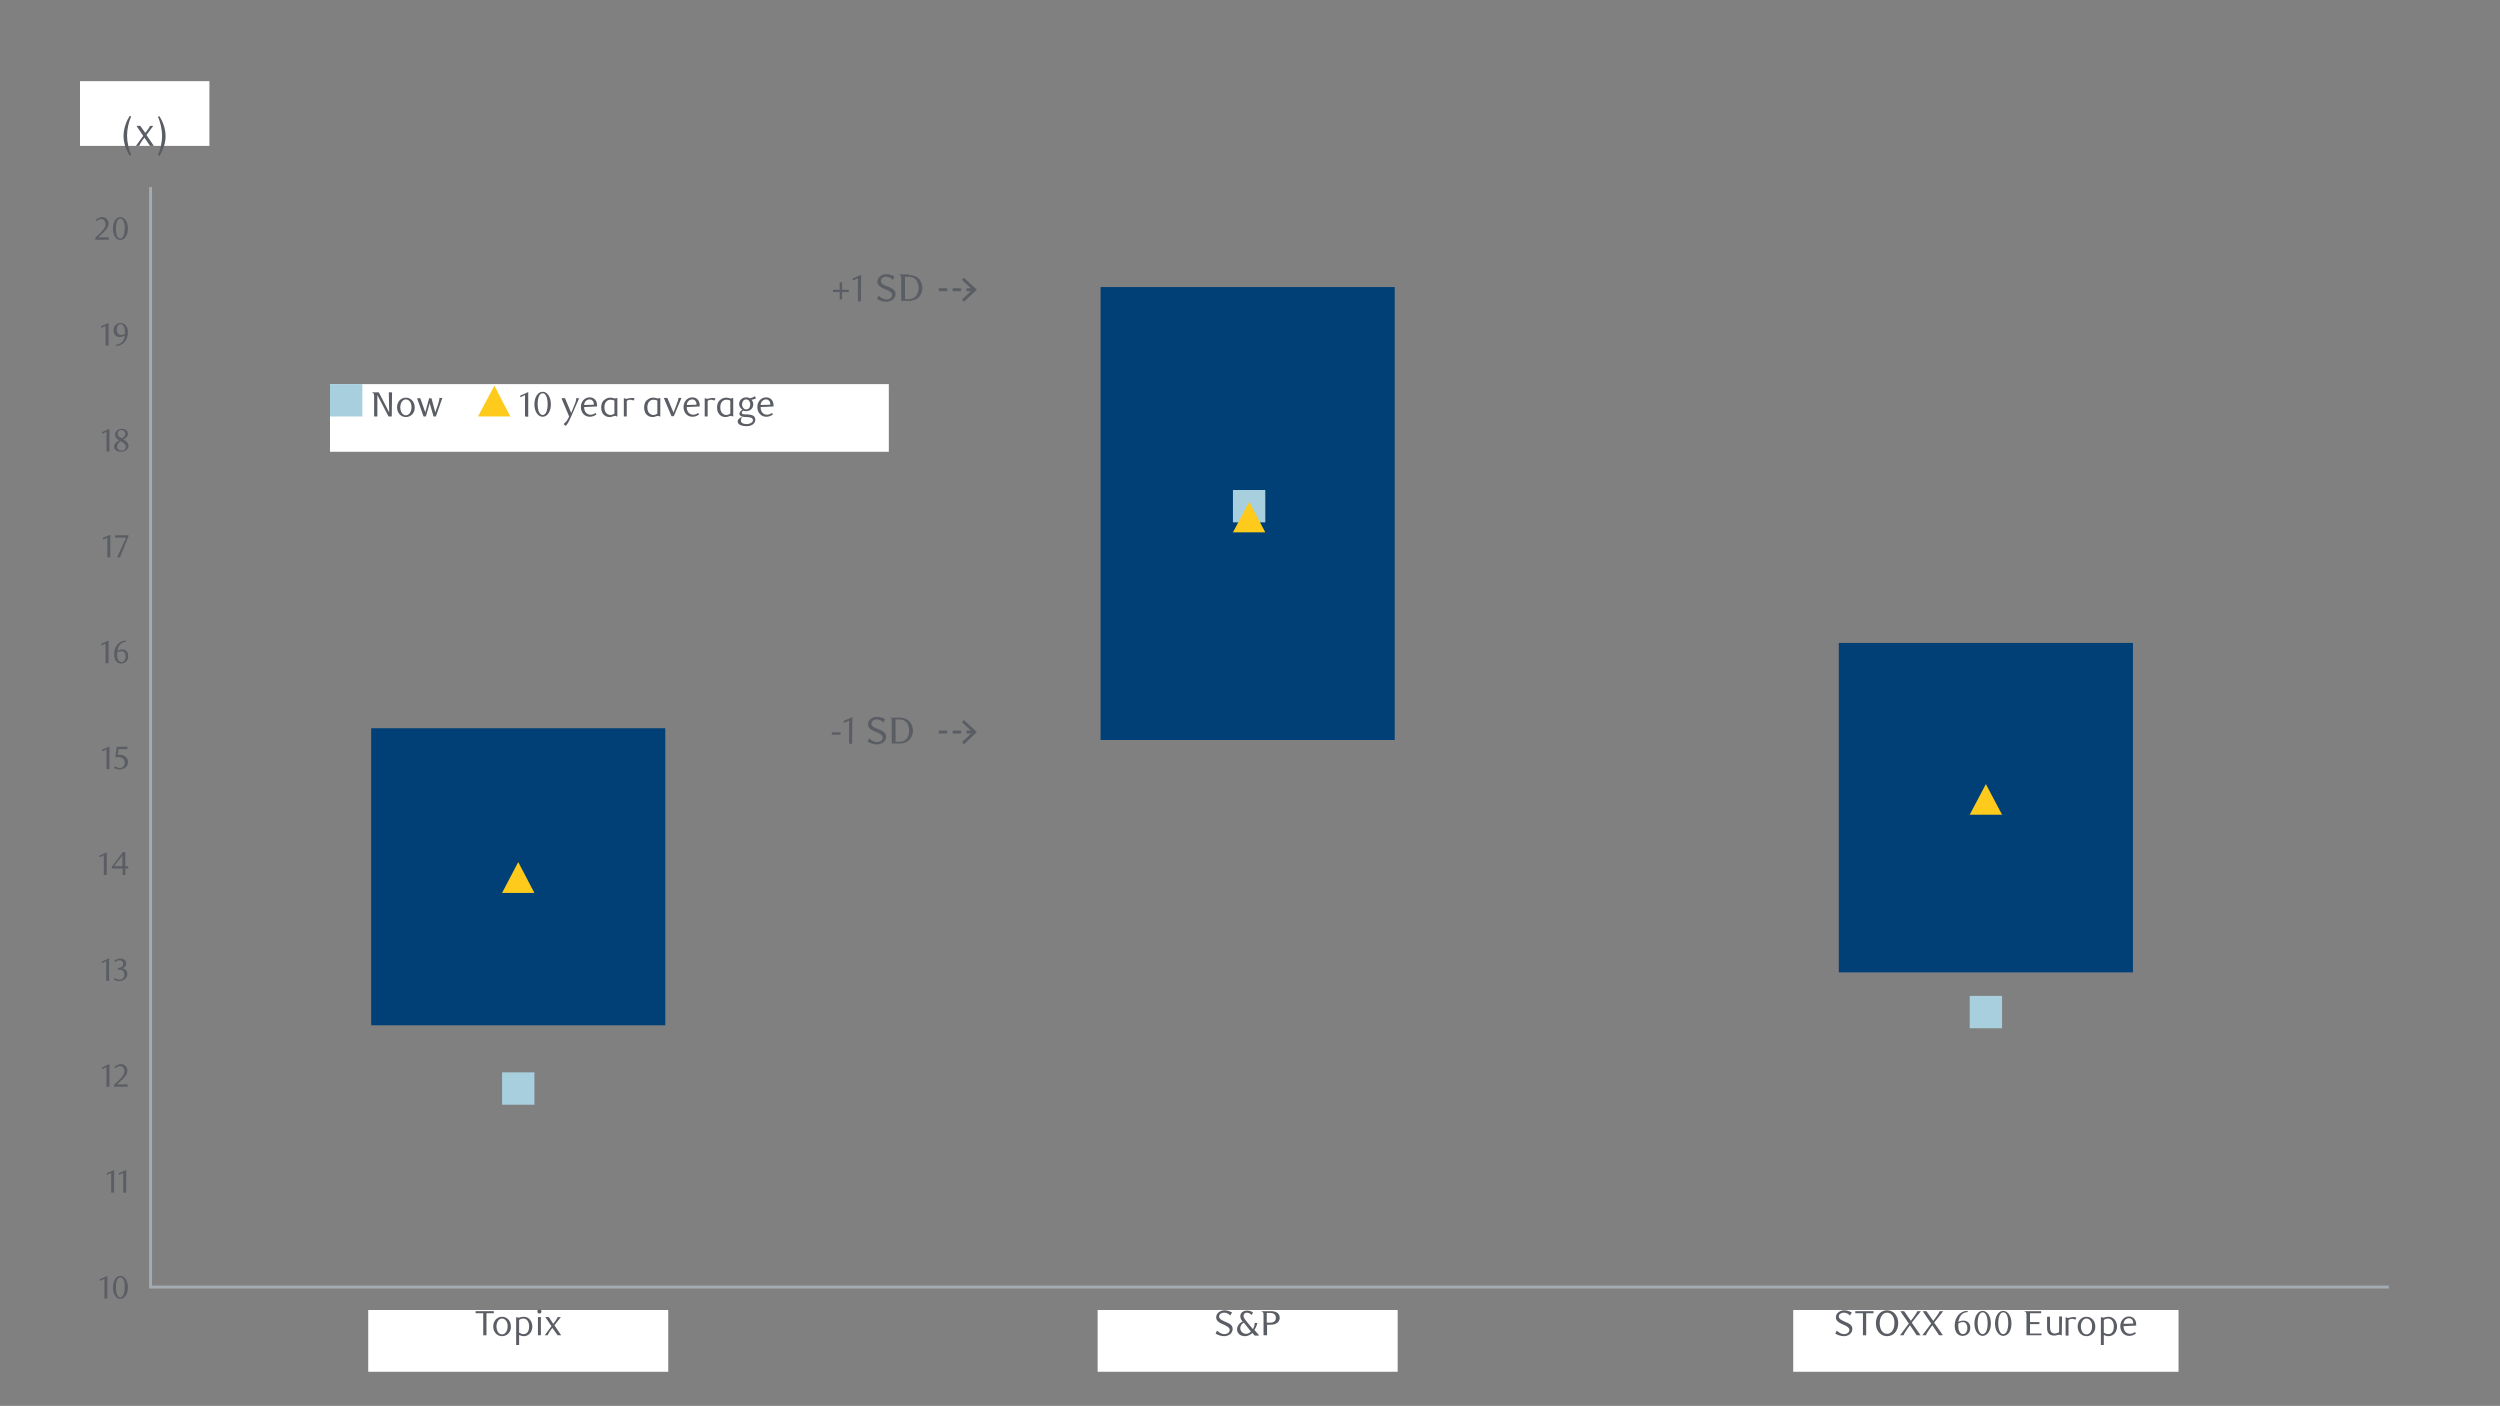 <?xml version="1.0" encoding="utf-8"?>
<!-- Generator: Adobe Illustrator 27.0.0, SVG Export Plug-In . SVG Version: 6.00 Build 0)  -->
<svg version="1.1" id="Layer_1" xmlns="http://www.w3.org/2000/svg" xmlns:xlink="http://www.w3.org/1999/xlink" x="0px" y="0px"
	 viewBox="0 0 850 478" style="enable-background:new 0 0 850 478;" xml:space="preserve">
<rect x="0" y="0" width="850" height="478" fill="#808080" stroke="none"/>
<style type="text/css">
	.st0{fill:#FFFFFF;}
	.st1{fill:#A8CFDD;}
	.st2{enable-background:new    ;}
	.st3{fill:#5A5D63;}
	.st4{fill:#FECB1D;}
	.st5{fill:#004077;}
	.st6{clip-path:url(#SVGID_00000174579314782438088870000010945957204807279008_);fill:none;stroke:#A4ABB1;}
	.st7{fill:none;stroke:#5A5D63;stroke-dasharray:2.853,1.853;}
	.st8{fill:none;stroke:#5A5D63;}
</style>
<rect x="112.2" y="130.6" class="st0" width="190" height="23"/>
<rect x="112.2" y="130.6" class="st1" width="11" height="11"/>
<g class="st2">
	<path class="st3" d="M133.2,141.6h-1.1l-3.8-7.3v7.3h-1.1V135c0-0.5,0-1-0.2-1.2c-0.1-0.2-0.3-0.3-0.5-0.3v-0.1h2.3l3.2,6.2
		c0.1,0.2,0.2,0.5,0.3,0.6c0-0.3,0-0.7,0-1.2l-0.1-5.6h1.1L133.2,141.6L133.2,141.6z"/>
</g>
<g class="st2">
	<path class="st3" d="M138,141.8c-1.7,0-3-1.4-3-3.3c0-1.9,1.3-3.3,3-3.3s3,1.4,3,3.3C141.1,140.4,139.7,141.8,138,141.8z
		 M138,135.8c-1.1,0-1.9,1.2-1.9,2.7s0.8,2.7,1.9,2.7c1.1,0,1.9-1.2,1.9-2.7C140,137,139.1,135.8,138,135.8z"/>
</g>
<g class="st2">
	<path class="st3" d="M148.2,141.6h-0.8l-1.3-4.5l-1.3,4.5H144l-2.2-6.2h1.1l1.7,4.8l1.3-4.8h0.8l1.3,4.8l0.9-2.6
		c0.4-1.3,0.5-1.7,0.5-2.3h1L148.2,141.6z"/>
</g>
<polygon class="st4" points="162.5,141.6 173.5,141.6 168.1,131.1 "/>
<g class="st2">
	<path class="st3" d="M178.5,141.6v-7.3l-1.6,0.8v-0.6l2.7-1.2v8.4L178.5,141.6L178.5,141.6z"/>
	<path class="st3" d="M184.5,141.7c-1.6,0-2.8-1.8-2.8-4.2c0-2.5,1.2-4.3,2.8-4.3s2.8,1.8,2.8,4.3
		C187.3,139.9,186.1,141.7,184.5,141.7z M184.5,133.7c-1.1,0-1.7,1.6-1.7,3.7c0,2.1,0.6,3.7,1.7,3.7c1.1,0,1.7-1.6,1.7-3.7
		S185.6,133.7,184.5,133.7z"/>
</g>
<g class="st2">
	<path class="st3" d="M194.2,141.6c-0.4,0.9-0.9,2.1-1.8,3.2l-0.8-0.6c1.1-0.9,1.5-1.7,1.9-2.6l-2.6-6.2h1.2l2.1,5l1.1-2.7
		c0.5-1.2,0.6-1.7,0.6-2.3h1L194.2,141.6z"/>
</g>
<g class="st2">
	<path class="st3" d="M198.6,138.4c0,1.6,0.9,2.6,2.2,2.6c0.6,0,1.1-0.2,1.7-0.6l0.3,0.5c-0.8,0.6-1.5,0.8-2.3,0.8
		c-1.7,0-3-1.4-3-3.3c0-1.9,1.3-3.3,3-3.3c1.3,0,2.5,0.9,2.5,2.7c0,0.1,0,0.3,0,0.4L198.6,138.4z M201.9,137.4c0-1-0.7-1.6-1.4-1.6
		c-1,0-1.8,0.7-1.9,1.9l3.3-0.1C201.9,137.5,201.9,137.4,201.9,137.4z"/>
	<path class="st3" d="M209.9,141.6h-0.2c-0.2-0.1-0.4-0.2-0.6-0.2c-0.5,0-1,0.4-1.8,0.4c-1,0-1.7-0.4-2.2-1s-0.7-1.4-0.7-2.3
		c0-1.3,0.5-2.2,1.3-2.7c0.5-0.4,1.2-0.6,1.8-0.6s1.2,0.2,1.5,0.3l0.9-0.2V141.6z M207.6,135.9c-1.1,0-2.1,0.8-2.1,2.6
		c0,1,0.3,1.8,0.9,2.2c0.3,0.2,0.7,0.4,1.1,0.4c0.6,0,1.2-0.3,1.4-0.5v-4.4C208.5,136,208.1,135.9,207.6,135.9z"/>
	<path class="st3" d="M215.4,136.2c-0.4-0.2-0.7-0.3-1.1-0.3c-0.4,0-0.8,0.1-1.2,0.4v5.3h-1v-6.2h0.2c0.2,0.1,0.4,0.2,0.6,0.2
		c0.5,0,1-0.3,1.9-0.3c0.3,0,0.6,0,1,0.2L215.4,136.2z"/>
</g>
<g class="st2">
	<path class="st3" d="M224.5,141.6h-0.2c-0.2-0.1-0.4-0.2-0.6-0.2c-0.5,0-1,0.4-1.8,0.4c-1,0-1.7-0.4-2.2-1s-0.7-1.4-0.7-2.3
		c0-1.3,0.5-2.2,1.3-2.7c0.5-0.4,1.2-0.6,1.8-0.6s1.2,0.2,1.5,0.3l0.9-0.2V141.6z M222.2,135.9c-1.1,0-2.1,0.8-2.1,2.6
		c0,1,0.3,1.8,0.9,2.2c0.3,0.2,0.7,0.4,1.1,0.4c0.6,0,1.2-0.3,1.4-0.5v-4.4C223.1,136,222.7,135.9,222.2,135.9z"/>
</g>
<g class="st2">
	<path class="st3" d="M230,137.6c0.5-1.2,0.6-1.7,0.7-2.3h1l-2.6,6.2h-0.8l-2.6-6.2h1.2l2.1,5L230,137.6z"/>
</g>
<g class="st2">
	<path class="st3" d="M233.5,138.4c0,1.6,0.9,2.6,2.2,2.6c0.6,0,1.1-0.2,1.7-0.6l0.3,0.5c-0.8,0.6-1.5,0.8-2.3,0.8
		c-1.7,0-3-1.4-3-3.3c0-1.9,1.3-3.3,3-3.3c1.3,0,2.5,0.9,2.5,2.7c0,0.1,0,0.3,0,0.4L233.5,138.4z M236.8,137.4c0-1-0.7-1.6-1.4-1.6
		c-1,0-1.8,0.7-1.9,1.9l3.3-0.1C236.8,137.5,236.8,137.4,236.8,137.4z"/>
</g>
<g class="st2">
	<path class="st3" d="M242.9,136.2c-0.4-0.2-0.7-0.3-1.1-0.3c-0.4,0-0.8,0.1-1.2,0.4v5.3h-1v-6.2h0.2c0.2,0.1,0.4,0.2,0.6,0.2
		c0.5,0,1-0.3,1.9-0.3c0.3,0,0.6,0,1,0.2L242.9,136.2z"/>
</g>
<g class="st2">
	<path class="st3" d="M249.3,141.6h-0.2c-0.2-0.1-0.4-0.2-0.6-0.2c-0.5,0-1,0.4-1.8,0.4c-1,0-1.7-0.4-2.2-1s-0.7-1.4-0.7-2.3
		c0-1.3,0.5-2.2,1.3-2.7c0.5-0.4,1.2-0.6,1.8-0.6s1.2,0.2,1.5,0.3l0.9-0.2V141.6z M247,135.9c-1.1,0-2.1,0.8-2.1,2.6
		c0,1,0.3,1.8,0.9,2.2c0.3,0.2,0.7,0.4,1.1,0.4c0.6,0,1.2-0.3,1.4-0.5v-4.4C247.9,136,247.5,135.9,247,135.9z"/>
	<path class="st3" d="M255.5,135.9c0.3,0.3,0.6,0.8,0.6,1.6c0,1.3-1,2.3-2.5,2.3c-0.4,0-0.7-0.1-0.9-0.2c-0.4,0.3-0.5,0.5-0.5,0.7
		s0.1,0.4,0.4,0.5c0.4,0.1,1,0.1,1.6,0.1c1.2,0.1,2.6,0.3,2.6,1.8c0,0.5-0.2,1-0.6,1.4c-0.6,0.6-1.5,0.8-2.4,0.8c-1.9,0-3-0.7-3-1.6
		c0-0.6,0.5-1.1,1.3-1.5h0.2c-0.3,0.4-0.4,0.8-0.4,1.2c0,0.7,0.7,1.2,2,1.2c0.9,0,2.1-0.5,2.1-1.3c0-0.9-0.9-1-1.9-1.1
		c-0.7,0-1.5,0-2.1-0.3c-0.4-0.2-0.6-0.5-0.6-0.8c0-0.5,0.3-0.9,1-1.4c-0.6-0.5-1.1-1.1-1.1-1.9c0-1.3,1-2.3,2.5-2.3
		c0.3,0,0.8,0.1,1.1,0.3c0.8-0.1,1.5-0.5,1.8-0.7l0.3,0.8C256.5,135.7,255.9,135.9,255.5,135.9z M253.7,135.8
		c-0.9,0-1.4,0.8-1.4,1.7s0.6,1.7,1.4,1.7c0.9,0,1.4-0.8,1.4-1.7C255.1,136.6,254.5,135.8,253.7,135.8z"/>
</g>
<g class="st2">
	<path class="st3" d="M258.6,138.4c0,1.6,0.9,2.6,2.2,2.6c0.6,0,1.1-0.2,1.7-0.6l0.3,0.5c-0.8,0.6-1.5,0.8-2.3,0.8
		c-1.7,0-3-1.4-3-3.3c0-1.9,1.3-3.3,3-3.3c1.3,0,2.5,0.9,2.5,2.7c0,0.1,0,0.3,0,0.4L258.6,138.4z M261.9,137.4c0-1-0.7-1.6-1.4-1.6
		c-1,0-1.8,0.7-1.9,1.9l3.3-0.1C261.9,137.5,261.9,137.4,261.9,137.4z"/>
</g>
<rect x="126.2" y="247.6" class="st5" width="100" height="101"/>
<rect x="625.2" y="218.6" class="st5" width="100" height="112"/>
<polygon class="st4" points="170.7,303.6 181.7,303.6 176.2,293.1 "/>
<rect x="170.7" y="364.6" class="st1" width="11" height="11"/>
<rect x="374.2" y="97.6" class="st5" width="100" height="154"/>
<rect x="419.2" y="166.6" class="st1" width="11" height="11"/>
<polygon class="st4" points="419.2,181 430.2,181 424.7,170.6 "/>
<polygon class="st4" points="669.7,277 680.7,277 675.2,266.6 "/>
<rect x="669.7" y="338.6" class="st1" width="11" height="11"/>
<g>
	<g>
		<g>
			<defs>
				<rect id="SVGID_1_" x="4.2" y="27.6" width="808" height="438.8"/>
			</defs>
			<clipPath id="SVGID_00000119809749107195781220000003405446861841624488_">
				<use xlink:href="#SVGID_1_"  style="overflow:visible;"/>
			</clipPath>
			
				<polyline style="clip-path:url(#SVGID_00000119809749107195781220000003405446861841624488_);fill:none;stroke:#A4ABB1;" points="
				51.2,63.6 51.2,437.6 812.2,437.6 			"/>
		</g>
	</g>
</g>
<g class="st2">
	<path class="st3" d="M32.4,81.5v-0.7l1.5-1.4c1.2-1.2,2-2.1,2-3.1c0-1.1-0.6-1.8-1.5-1.8c-0.6,0-1.2,0.3-1.6,0.7l-0.3-0.4
		c0.7-0.6,1.4-1,2.2-1c1.2,0,2.2,0.9,2.2,2.2c0,1.4-1.2,2.5-1.8,3.1l-1.7,1.6H37v0.8C37,81.5,32.4,81.5,32.4,81.5z"/>
</g>
<g class="st2">
	<path class="st3" d="M40.9,81.6c-1.5,0-2.5-1.6-2.5-3.9s1.1-3.9,2.5-3.9c1.5,0,2.6,1.7,2.6,3.9S42.4,81.6,40.9,81.6z M40.9,74.3
		c-1,0-1.5,1.5-1.5,3.4s0.5,3.4,1.5,3.4s1.5-1.5,1.5-3.4C42.5,75.8,41.9,74.3,40.9,74.3z"/>
</g>
<g class="st2">
	<path class="st3" d="M35.9,117.5v-6.7l-1.5,0.7v-0.6l2.5-1.1v7.7H35.9z"/>
</g>
<g class="st2">
	<path class="st3" d="M39.4,117.2c1.5-0.1,2.3-1,2.6-1.6c0.2-0.4,0.4-1,0.4-1.5c-0.6,0.3-1.2,0.5-1.7,0.5c-1.2,0-2.1-0.8-2.1-2.3
		c0-1.6,1.2-2.5,2.4-2.5s2.5,1,2.5,3.2c0,2.7-1.7,4.6-4,4.6L39.4,117.2z M42.5,113.1c0-0.8-0.1-1.4-0.3-1.9c-0.3-0.7-0.7-1-1.2-1
		c-0.7,0-1.3,0.7-1.3,1.8c0,1.2,0.6,1.9,1.5,1.9c0.4,0,0.9-0.2,1.4-0.5C42.5,113.4,42.5,113.3,42.5,113.1z"/>
</g>
<g class="st2">
	<path class="st3" d="M36.2,153.5v-6.7l-1.5,0.7v-0.6l2.5-1.1v7.7L36.2,153.5L36.2,153.5z"/>
</g>
<g class="st2">
	<path class="st3" d="M39.1,147.7c0-1,1.1-1.9,2.3-1.9s2.1,0.6,2.1,1.7c0,0.9-0.7,1.4-1.6,1.9l0.2,0.1c0.8,0.5,1.6,1,1.6,2.1
		s-1.1,2-2.6,2c-1.2,0-2.3-0.6-2.3-1.7c0-1.2,1.1-1.8,1.7-2.2C39.9,149.3,39.1,148.8,39.1,147.7z M39.8,151.8c0,0.7,0.5,1.4,1.5,1.4
		s1.5-0.6,1.5-1.4c0-0.3-0.2-0.6-0.5-0.9c-0.4-0.4-1-0.7-1.3-0.9C40.4,150.4,39.8,151.1,39.8,151.8z M42.6,147.5
		c0-0.3-0.1-0.5-0.3-0.8s-0.6-0.5-1-0.5s-0.7,0.1-0.9,0.4c-0.3,0.2-0.4,0.6-0.4,0.9c0,0.7,0.6,1.1,1.2,1.4l0.2,0.1
		C42.1,148.8,42.6,148.1,42.6,147.5z"/>
</g>
<g class="st2">
	<path class="st3" d="M36.5,189.5v-6.7l-1.5,0.7v-0.6l2.5-1.1v7.7L36.5,189.5L36.5,189.5z"/>
</g>
<g class="st2">
	<path class="st3" d="M40.8,189.5h-1l3.1-6.7h-3.8l0.1-0.8h4.5v0.3L40.8,189.5z"/>
</g>
<g class="st2">
	<path class="st3" d="M35.9,225.5v-6.7l-1.5,0.7v-0.6l2.5-1.1v7.7L35.9,225.5L35.9,225.5z"/>
</g>
<g class="st2">
	<path class="st3" d="M42.9,218.2c-1.6,0.1-2.2,1-2.5,1.6c-0.2,0.4-0.4,1-0.5,1.5c0.6-0.3,1.1-0.5,1.6-0.5c1.2,0,2.1,0.8,2.1,2.3
		c0,1.6-1.2,2.5-2.4,2.5c-1.4,0-2.4-1-2.4-3.2c0-2.7,1.7-4.6,4-4.6L42.9,218.2z M39.8,222.5c0,0.6,0.1,1.3,0.3,1.6
		c0.3,0.7,0.7,1,1.2,1c0.7,0,1.4-0.7,1.4-1.8c0-1.3-0.6-1.9-1.4-1.9c-0.4,0-0.9,0.1-1.4,0.4C39.8,222,39.8,222.3,39.8,222.5z"/>
</g>
<g class="st2">
	<path class="st3" d="M36.2,261.5v-6.7l-1.5,0.7v-0.6l2.5-1.1v7.7H36.2z"/>
</g>
<g class="st2">
	<path class="st3" d="M43.4,254.7h-3.1l-0.3,1.9c0.2,0,0.3,0,0.5,0c2.3,0,3,1.4,3,2.6c0,1.5-1.3,2.4-2.8,2.4c-0.6,0-1.2-0.1-1.9-0.5
		l0.3-0.6c0.5,0.4,1.1,0.6,1.7,0.6c0.8,0,1.6-0.7,1.6-1.7c0-1.6-1.2-2-2.2-2c-0.3,0-0.7,0-1,0.1l0.5-3.6h3.6v0.8H43.4z"/>
</g>
<g class="st2">
	<path class="st3" d="M35.3,297.5v-6.7l-1.5,0.7v-0.6l2.5-1.1v7.7H35.3z"/>
</g>
<g class="st2">
	<path class="st3" d="M42.6,295.3v2.2h-0.9v-2.2H38v-0.6l3.8-5h0.8v4.8h1v0.8L42.6,295.3L42.6,295.3z M41.6,290.9l-2.8,3.6h2.8
		V290.9z"/>
</g>
<g class="st2">
	<path class="st3" d="M36.1,333.5v-6.7l-1.5,0.7v-0.6l2.5-1.1v7.7H36.1z"/>
</g>
<g class="st2">
	<path class="st3" d="M43.3,331.2c0,1.3-1.3,2.4-2.8,2.4c-0.5,0-1.1-0.1-1.8-0.5l0.3-0.6c0.5,0.4,1.1,0.6,1.7,0.6
		c0.8,0,1.6-0.7,1.6-1.7c0-1.1-0.7-1.7-1.6-1.7h-0.6v-0.6c1.1,0,1.8-0.5,1.8-1.5c0-0.7-0.6-1.1-1.2-1.1c-0.6,0-1.1,0.2-1.6,0.6
		l-0.3-0.4c0.6-0.5,1.3-0.8,2.1-0.8c1.2,0,2,0.7,2,1.7c0,0.9-0.6,1.4-1.4,1.7C42.6,329.2,43.3,330.1,43.3,331.2z"/>
</g>
<g class="st2">
	<path class="st3" d="M36.2,369.5v-6.7l-1.5,0.7v-0.6l2.5-1.1v7.7H36.2z"/>
</g>
<g class="st2">
	<path class="st3" d="M38.8,369.5v-0.7l1.5-1.4c1.2-1.2,2-2.1,2-3.1c0-1.1-0.6-1.8-1.5-1.8c-0.6,0-1.2,0.3-1.6,0.7l-0.3-0.4
		c0.7-0.6,1.4-1,2.2-1c1.2,0,2.2,0.9,2.2,2.2c0,1.4-1.2,2.5-1.8,3.1l-1.7,1.6h3.6v0.8L38.8,369.5L38.8,369.5z"/>
</g>
<g class="st2">
	<path class="st3" d="M37.8,405.5v-6.7l-1.5,0.7v-0.6l2.5-1.1v7.7H37.8z"/>
</g>
<g class="st2">
	<path class="st3" d="M41.9,405.5v-6.7l-1.5,0.7v-0.6l2.5-1.1v7.7H41.9z"/>
</g>
<g class="st2">
	<path class="st3" d="M35.5,441.5v-6.7l-1.5,0.7v-0.6l2.5-1.1v7.7H35.5z"/>
</g>
<g class="st2">
	<path class="st3" d="M40.9,441.6c-1.5,0-2.5-1.6-2.5-3.9s1.1-3.9,2.5-3.9c1.5,0,2.6,1.7,2.6,3.9S42.4,441.6,40.9,441.6z
		 M40.9,434.3c-1,0-1.5,1.5-1.5,3.4s0.5,3.4,1.5,3.4s1.5-1.5,1.5-3.4C42.5,435.8,42,434.3,40.9,434.3z"/>
</g>
<rect x="27.2" y="27.6" class="st0" width="44" height="22"/>
<g class="st2">
	<path class="st3" d="M44.1,53c-0.9-1.5-2.1-3.9-2.1-6.8c0-2.8,1.2-5.4,2.1-6.8l0.5,0.2c-0.8,1.7-1.4,4.3-1.4,6.5s0.6,4.8,1.4,6.5
		L44.1,53z"/>
	<path class="st3" d="M49.8,45.9l2.5,3.7H51l-1.9-2.8c-1,1.2-1.5,2.2-1.8,2.8h-1.1l2.5-3.4l-2.3-3.4h1.3l1.7,2.4
		c0.9-1.1,1.4-1.9,1.6-2.4h1.1L49.8,45.9z"/>
</g>
<g class="st2">
	<path class="st3" d="M53.7,52.7c0.8-1.8,1.4-4.3,1.4-6.5s-0.6-4.8-1.4-6.5l0.5-0.2c0.9,1.4,2.1,3.9,2.1,6.8c0,2.9-1.2,5.3-2.1,6.8
		L53.7,52.7z"/>
</g>
<g class="st2">
	<path class="st3" d="M286.3,99.3v2.5h-0.8v-2.5h-2.3v-0.8h2.3V96h0.8v2.5h2.3v0.8H286.3z"/>
</g>
<g class="st2">
	<path class="st3" d="M291.7,102.5v-7.9l-1.8,0.8v-0.7l2.9-1.3l-0.1,9.1H291.7z"/>
</g>
<g class="st2">
	<path class="st3" d="M303.6,95.2c-0.5-0.6-1.3-1.1-2.3-1.1s-1.8,0.6-1.8,1.4c0,1,1.1,1.5,2.3,1.9c1.3,0.5,2.7,1.1,2.7,2.5
		c0,1.7-1.5,2.7-3.2,2.7c-1.1,0-2.4-0.4-3.1-1l0.5-1.1c0.6,0.6,1.7,1.3,2.7,1.3c1.1,0,1.9-0.6,1.9-1.5c0-1-1.2-1.5-2.4-2
		c-1.3-0.5-2.6-1.2-2.6-2.5c0-1.6,1.6-2.6,3.1-2.6c1,0,2,0.4,2.7,0.8L303.6,95.2z"/>
</g>
<g class="st2">
	<path class="st3" d="M309,93.5c1.1,0,2.2,0.3,3,0.9c1,0.8,1.6,2.1,1.6,3.5s-0.6,2.7-1.6,3.5c-0.8,0.6-1.9,0.9-3,0.9h-2.6v-7.2
		c0-0.6,0-1.1-0.2-1.4c-0.1-0.2-0.4-0.3-0.6-0.3v-0.1h3.4V93.5z M307.7,101.7h1.3c1.1,0,1.9-0.4,2.5-1.1c0.5-0.7,0.8-1.6,0.8-2.7
		s-0.3-2-0.8-2.7c-0.6-0.7-1.4-1.1-2.5-1.1h-1.3V101.7z"/>
</g>
<line class="st7" x1="319.2" y1="98.5" x2="331.4" y2="98.5"/>
<polyline class="st8" points="327.4,94.8 331.4,98.5 327.4,102.2 "/>
<g class="st2">
	<path class="st3" d="M282.8,249.7V249h3v0.8h-3V249.7z"/>
	<path class="st3" d="M288.7,252.9V245l-1.8,0.8v-0.7l2.9-1.3l-0.1,9.1L288.7,252.9L288.7,252.9z"/>
</g>
<g class="st2">
	<path class="st3" d="M300.4,245.7c-0.5-0.6-1.3-1.1-2.3-1.1s-1.8,0.6-1.8,1.4c0,1,1.1,1.5,2.3,1.9c1.3,0.5,2.7,1.1,2.7,2.5
		c0,1.7-1.5,2.7-3.2,2.7c-1.1,0-2.4-0.4-3.1-1l0.5-1.1c0.6,0.6,1.7,1.3,2.7,1.3c1.1,0,1.9-0.6,1.9-1.5c0-1-1.2-1.5-2.4-2
		c-1.3-0.5-2.6-1.2-2.6-2.5c0-1.6,1.6-2.6,3.1-2.6c1,0,2,0.4,2.7,0.8L300.4,245.7z"/>
</g>
<g class="st2">
	<path class="st3" d="M305.8,244c1.1,0,2.2,0.3,3,0.9c1,0.8,1.6,2.1,1.6,3.5s-0.6,2.7-1.6,3.5c-0.8,0.6-1.9,0.9-3,0.9h-2.6v-7.2
		c0-0.6,0-1.1-0.2-1.4c-0.1-0.2-0.4-0.3-0.6-0.3v0.1H305.8z M304.5,252.2h1.3c1.1,0,1.9-0.4,2.5-1.1c0.5-0.7,0.8-1.6,0.8-2.7
		c0-1.1-0.3-2-0.8-2.7c-0.6-0.7-1.4-1.1-2.5-1.1h-1.3V252.2z"/>
</g>
<line class="st7" x1="319.2" y1="248.9" x2="331.4" y2="248.9"/>
<polyline class="st8" points="327.4,245.2 331.4,248.9 327.4,252.7 "/>
<rect x="125.2" y="445.4" class="st0" width="102" height="21"/>
<g class="st2">
	<path class="st3" d="M165.4,446.5v7.5h-1.1v-7.5h-2.6v-0.7h6.2v0.7H165.4z"/>
</g>
<g class="st2">
	<path class="st3" d="M170.7,454.3c-1.7,0-3-1.4-3-3.3s1.3-3.3,3-3.3s3,1.4,3,3.3C173.8,452.9,172.4,454.3,170.7,454.3z
		 M170.7,448.3c-1.1,0-1.9,1.2-1.9,2.7s0.8,2.7,1.9,2.7c1.1,0,1.9-1.2,1.9-2.7C172.7,449.5,171.8,448.3,170.7,448.3z"/>
</g>
<g class="st2">
	<path class="st3" d="M175.6,447.8c0.3,0.1,0.5,0.2,0.7,0.2c0.5,0,0.9-0.3,1.8-0.3c0.9,0,1.6,0.4,2.1,1s0.8,1.5,0.8,2.3
		c0,1.6-1,3.3-2.9,3.3c-0.6,0-1.1-0.2-1.6-0.4v3.4h-1v-9.4h0.1V447.8z M176.5,453.1c0.4,0.2,0.9,0.5,1.5,0.5c1.2,0,1.9-0.9,1.9-2.7
		c0-1.4-0.7-2.6-2-2.6c-0.6,0-1.2,0.3-1.4,0.5V453.1z"/>
	<path class="st3" d="M183.4,446.6c-0.4,0-0.7-0.3-0.7-0.7c0-0.4,0.3-0.7,0.7-0.7s0.7,0.3,0.7,0.7
		C184.1,446.3,183.8,446.6,183.4,446.6z M183.9,454h-1v-6.2h1V454z"/>
</g>
<g class="st2">
	<path class="st3" d="M188.5,450.6l2.3,3.4h-1.2l-1.8-2.5c-0.9,1.1-1.4,2-1.6,2.5h-1l2.3-3.1l-2.1-3.1h1.2l1.5,2.3
		c0.8-1.1,1.3-1.7,1.5-2.3h1.1L188.5,450.6z"/>
</g>
<rect x="373.2" y="445.4" class="st0" width="102" height="21"/>
<g class="st2">
	<path class="st3" d="M418.3,447.3c-0.5-0.6-1.2-1-2.1-1s-1.7,0.5-1.7,1.3c0,0.9,1,1.3,2.1,1.8c1.2,0.5,2.5,1,2.5,2.4
		c0,1.6-1.4,2.5-2.9,2.5c-1,0-2.2-0.4-2.9-0.9l0.5-1c0.6,0.6,1.5,1.2,2.5,1.2s1.8-0.6,1.8-1.4c0-0.9-1.1-1.4-2.2-1.9
		c-1.2-0.5-2.4-1.1-2.4-2.4c0-1.5,1.5-2.4,2.9-2.4c0.9,0,1.8,0.4,2.5,0.7L418.3,447.3z"/>
	<path class="st3" d="M426.5,452.2l0.1,0.1c0.3,0.3,0.8,0.9,1.4,1.6v0.2h-1.4l-0.8-0.9c-0.4,0.4-1.2,1.1-2.6,1.1
		c-1.5,0-2.6-1-2.6-2.3c0-1.1,0.7-2.1,1.9-2.7c-0.3-0.3-0.8-0.9-0.8-1.8c0-1.2,1.1-1.9,2.3-1.9c0.6,0,1.4,0.2,2,0.6l-0.4,0.9
		c-0.3-0.3-1-0.8-1.7-0.8c-0.6,0-1.1,0.4-1.1,1.1c0,0.8,0.8,1.6,1.6,2.6l1.6,1.9c0.2-0.4,0.6-1.2,0.6-2.1h0.9
		C427.4,450.5,426.9,451.6,426.5,452.2z M422.9,449.7c-0.4,0.2-1.2,0.8-1.2,1.9c0,1.2,1.1,1.9,1.9,1.9s1.4-0.4,1.7-0.8L422.9,449.7z
		"/>
</g>
<g class="st2">
	<path class="st3" d="M429.6,454v-6.6c0-0.5,0-1-0.2-1.2c-0.1-0.2-0.3-0.3-0.5-0.3v-0.1h3.3c0.8,0,1.5,0.2,2,0.5
		c0.6,0.4,0.9,1,0.9,1.8c0,1.3-1.2,2.3-2.9,2.3h-1.4v3.6L429.6,454L429.6,454z M431.9,446.4h-1.2v3.3h1.2c1.2,0,1.9-0.6,1.9-1.6
		C433.8,447,433.1,446.4,431.9,446.4z"/>
</g>
<rect x="609.7" y="445.4" class="st0" width="131" height="21"/>
<g class="st2">
	<path class="st3" d="M629,447.3c-0.5-0.6-1.2-1-2.1-1c-0.9,0-1.7,0.5-1.7,1.3c0,0.9,1,1.3,2.1,1.8c1.2,0.5,2.5,1,2.5,2.4
		c0,1.6-1.4,2.5-2.9,2.5c-1,0-2.2-0.4-2.9-0.9l0.5-1c0.6,0.6,1.5,1.2,2.5,1.2s1.8-0.6,1.8-1.4c0-0.9-1.1-1.4-2.2-1.9
		c-1.2-0.5-2.4-1.1-2.4-2.4c0-1.5,1.5-2.4,2.9-2.4c0.9,0,1.8,0.4,2.5,0.7L629,447.3z"/>
</g>
<g class="st2">
	<path class="st3" d="M634.5,446.5v7.5h-1.1v-7.5h-2.6v-0.7h6.2v0.7H634.5z"/>
	<path class="st3" d="M641.6,454.3c-2.1,0-3.8-1.7-3.8-4.4c0-2.7,1.7-4.4,3.8-4.4s3.8,1.7,3.8,4.4
		C645.4,452.6,643.7,454.3,641.6,454.3z M641.6,446.3c-1.5,0-2.5,1.5-2.5,3.6s1,3.6,2.5,3.6s2.5-1.5,2.5-3.6
		C644.2,447.8,643.1,446.3,641.6,446.3z"/>
</g>
<g class="st2">
	<path class="st3" d="M650,449.7l3,4.3h-1.3l-2.3-3.4c-0.9,1.1-2,2.8-2.2,3.4H646l3-4l-2.9-4.2h1.3l2.3,3.3c0.8-1.1,2-2.7,2.2-3.3
		h1.2L650,449.7z"/>
	<path class="st3" d="M657.6,449.7l3,4.3h-1.3l-2.3-3.4c-0.9,1.1-2,2.8-2.2,3.4h-1.2l3-4l-2.9-4.2h1.3l2.3,3.3
		c0.8-1.1,2-2.7,2.2-3.3h1.2L657.6,449.7z"/>
	<path class="st3" d="M669.1,446.1c-1.7,0.1-2.4,1-2.8,1.8c-0.2,0.4-0.4,1.1-0.5,1.6c0.6-0.4,1.2-0.5,1.8-0.5c1.3,0,2.3,0.9,2.3,2.5
		c0,1.8-1.3,2.7-2.6,2.7c-1.5,0-2.7-1.1-2.7-3.5c0-2.9,1.9-5,4.3-5L669.1,446.1z M665.8,450.7c0,0.7,0.1,1.4,0.3,1.8
		c0.3,0.8,0.8,1.1,1.3,1.1c0.8,0,1.5-0.8,1.5-2c0-1.4-0.6-2.1-1.5-2.1c-0.5,0-0.9,0.1-1.5,0.4C665.8,450.3,665.8,450.5,665.8,450.7z
		"/>
	<path class="st3" d="M674.1,454.2c-1.6,0-2.8-1.8-2.8-4.2c0-2.5,1.2-4.3,2.8-4.3s2.8,1.8,2.8,4.3
		C676.9,452.4,675.7,454.2,674.1,454.2z M674.1,446.2c-1.1,0-1.7,1.6-1.7,3.7s0.6,3.7,1.7,3.7c1.1,0,1.7-1.6,1.7-3.7
		C675.8,447.8,675.2,446.2,674.1,446.2z"/>
	<path class="st3" d="M681.1,454.2c-1.6,0-2.8-1.8-2.8-4.2c0-2.5,1.2-4.3,2.8-4.3s2.8,1.8,2.8,4.3
		C683.9,452.4,682.8,454.2,681.1,454.2z M681.1,446.2c-1.1,0-1.7,1.6-1.7,3.7s0.6,3.7,1.7,3.7c1.1,0,1.7-1.6,1.7-3.7
		C682.8,447.8,682.3,446.2,681.1,446.2z"/>
	<path class="st3" d="M694,454h-5v-6.6c0-0.5,0-1-0.2-1.2c-0.1-0.2-0.3-0.3-0.5-0.3v-0.1h5.7v0.7h-3.8v3h3.2v0.7h-3.2v3.2h3.9v0.6
		H694z"/>
	<path class="st3" d="M701,454h-0.2c-0.3-0.1-0.4-0.2-0.6-0.2c-0.5,0-1,0.3-1.8,0.3c-1,0-1.6-0.3-2-0.9c-0.3-0.5-0.4-1.1-0.4-1.8
		v-3.7h1v3.5c0,0.7,0.1,1.2,0.3,1.5c0.3,0.5,0.8,0.7,1.3,0.7c0.6,0,1.1-0.2,1.5-0.5v-5.3h1L701,454L701,454z"/>
</g>
<g class="st2">
	<path class="st3" d="M705.6,448.7c-0.4-0.2-0.7-0.3-1.1-0.3c-0.4,0-0.8,0.1-1.2,0.4v5.3h-1v-6.2h0.2c0.2,0.1,0.4,0.2,0.6,0.2
		c0.5,0,1-0.3,1.9-0.3c0.3,0,0.6,0,1,0.2L705.6,448.7z"/>
</g>
<g class="st2">
	<path class="st3" d="M709.4,454.3c-1.7,0-3-1.4-3-3.3s1.3-3.3,3-3.3s3,1.4,3,3.3C712.5,452.9,711.1,454.3,709.4,454.3z
		 M709.4,448.3c-1.1,0-1.9,1.2-1.9,2.7s0.8,2.7,1.9,2.7c1.1,0,1.9-1.2,1.9-2.7C711.4,449.5,710.5,448.3,709.4,448.3z"/>
	<path class="st3" d="M714.4,447.8c0.3,0.1,0.5,0.2,0.7,0.2c0.5,0,0.9-0.3,1.8-0.3c0.9,0,1.6,0.4,2.1,1s0.8,1.5,0.8,2.3
		c0,1.6-1,3.3-2.9,3.3c-0.6,0-1.1-0.2-1.6-0.4v3.4h-1v-9.4h0.1V447.8z M715.3,453.1c0.4,0.2,0.9,0.5,1.5,0.5c1.2,0,1.9-0.9,1.9-2.7
		c0-1.4-0.7-2.6-2-2.6c-0.6,0-1.2,0.3-1.4,0.5V453.1z"/>
</g>
<g class="st2">
	<path class="st3" d="M722,450.9c0,1.6,0.9,2.6,2.2,2.6c0.6,0,1.1-0.2,1.7-0.6l0.3,0.5c-0.8,0.6-1.5,0.8-2.3,0.8c-1.7,0-3-1.4-3-3.3
		s1.3-3.3,2.9-3.3c1.3,0,2.5,0.9,2.5,2.7c0,0.1,0,0.3,0,0.4L722,450.9z M725.3,449.8c0-1-0.7-1.6-1.4-1.6c-1,0-1.8,0.7-1.9,1.9
		l3.3-0.1C725.3,450,725.3,449.9,725.3,449.8z"/>
</g>
</svg>
